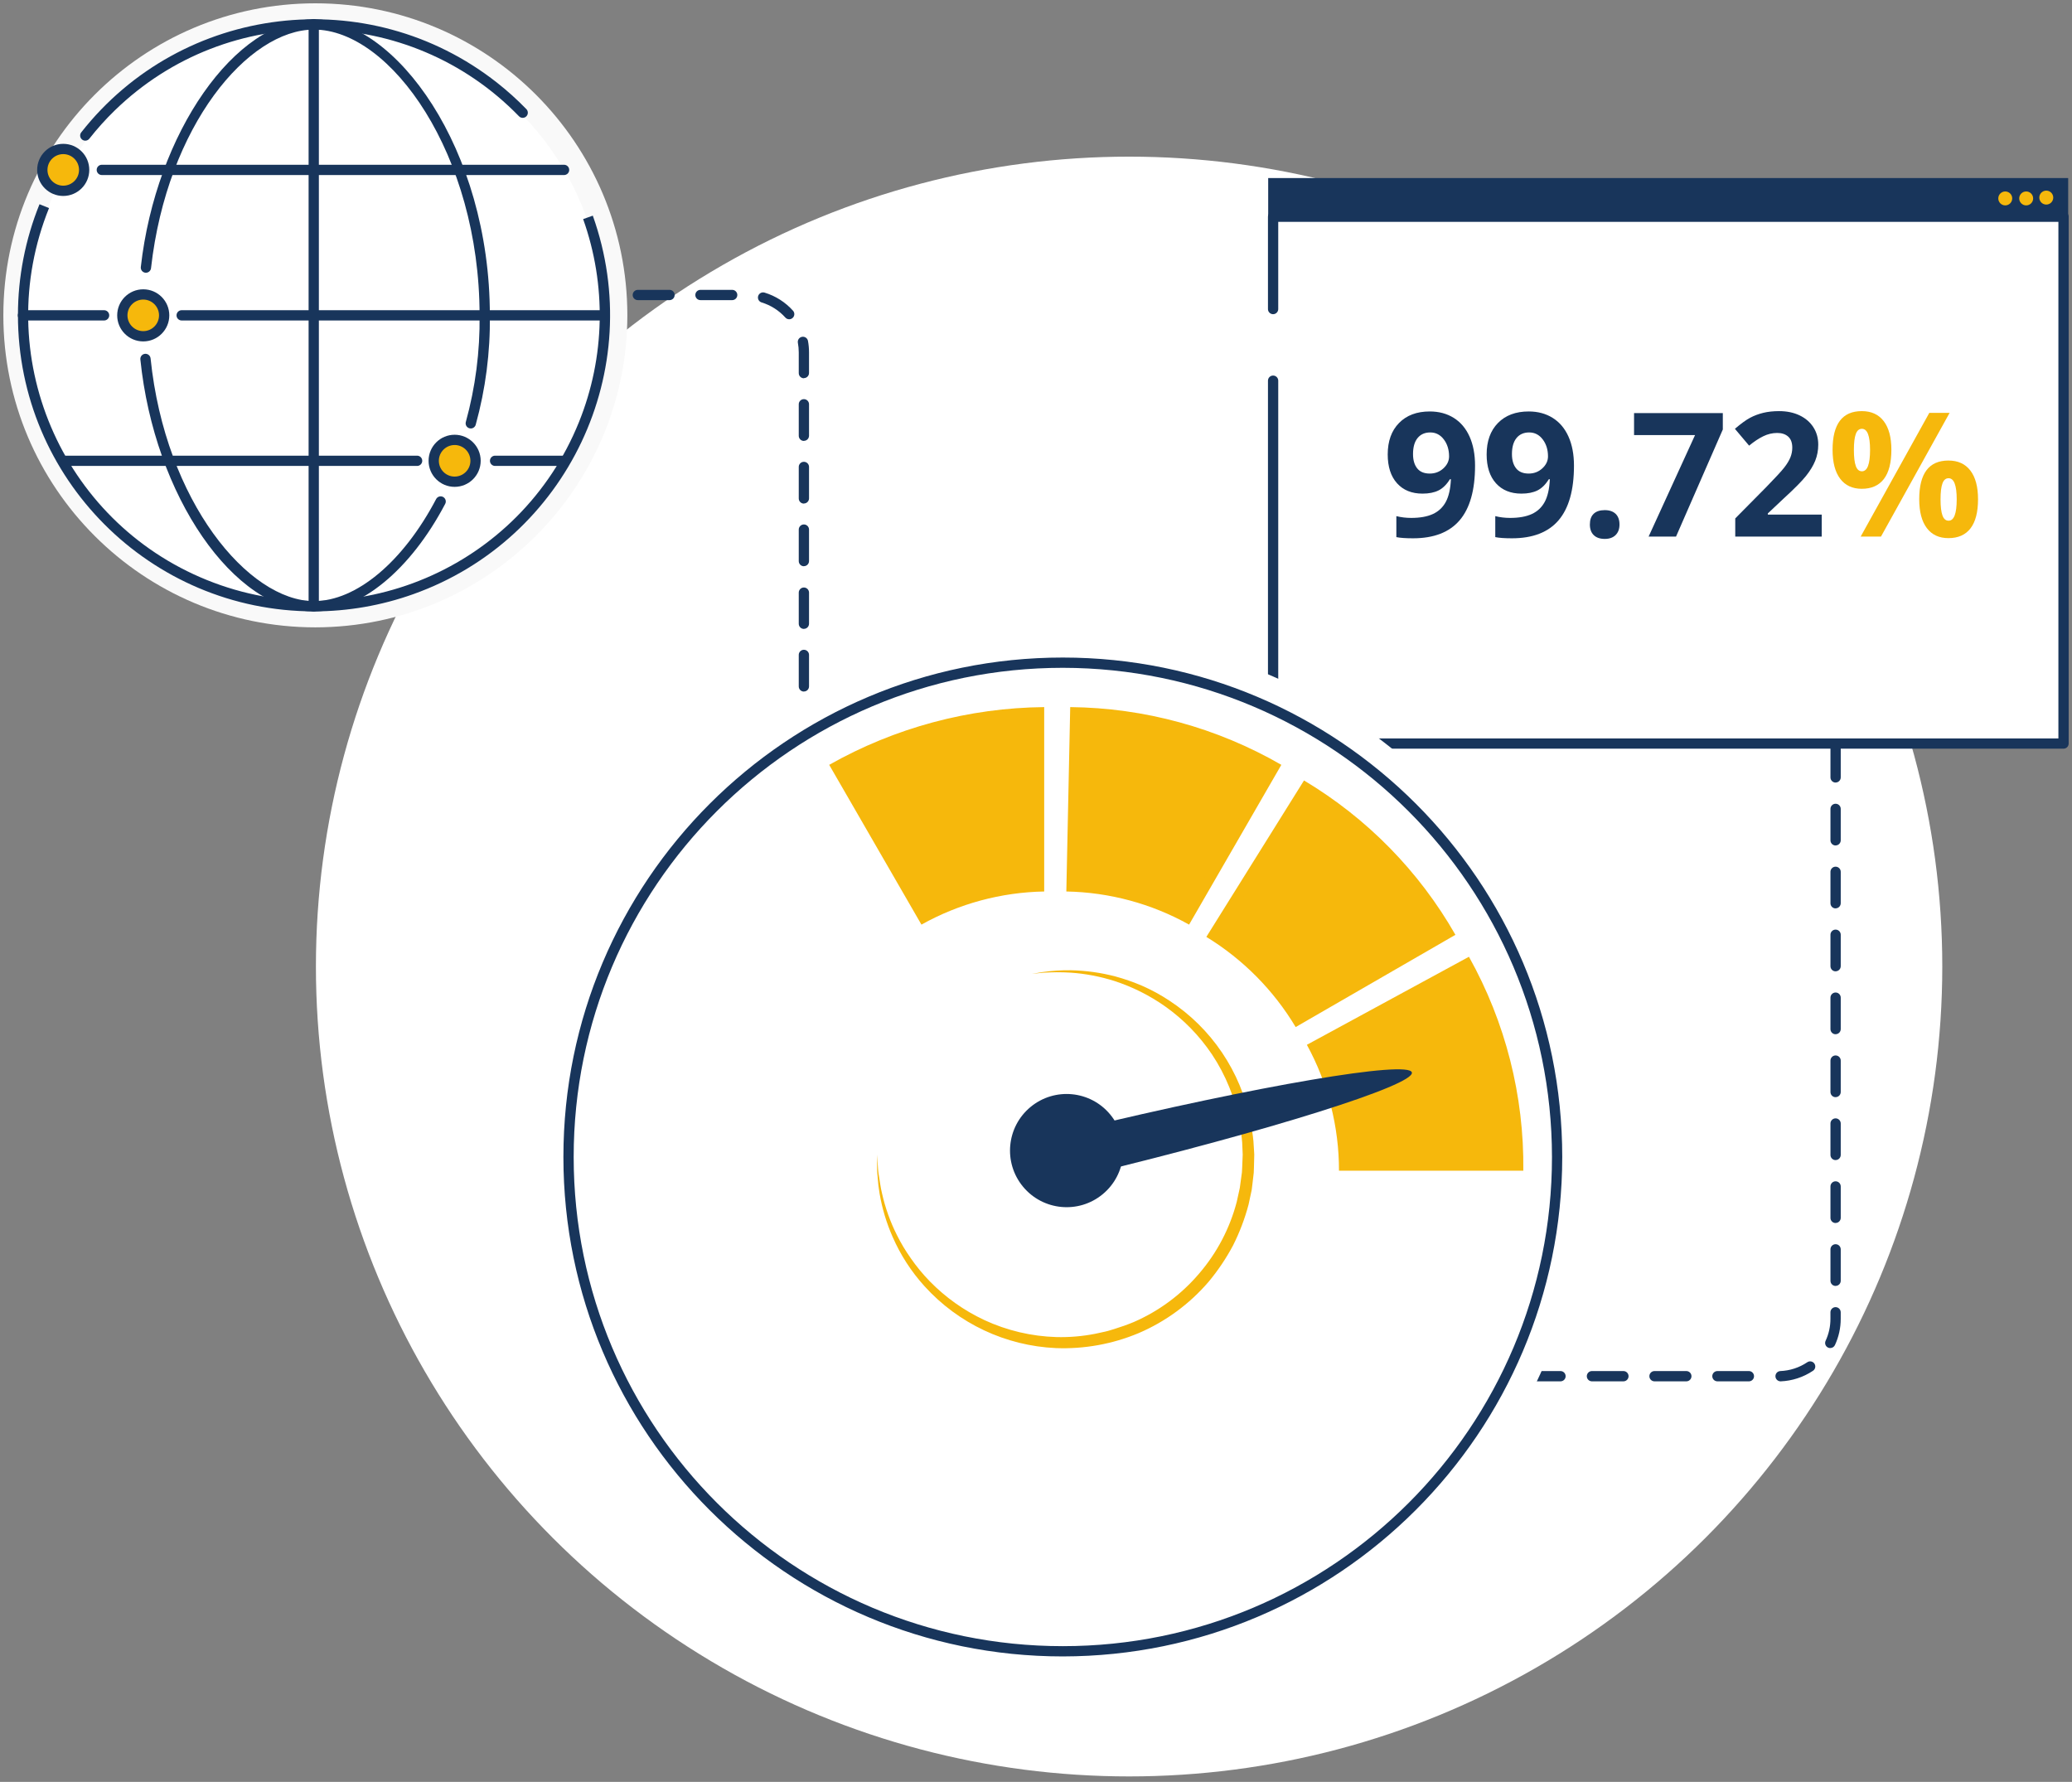 <?xml version="1.0" encoding="UTF-8"?> <!-- Generator: Adobe Illustrator 16.0.0, SVG Export Plug-In . SVG Version: 6.00 Build 0) --> <svg xmlns="http://www.w3.org/2000/svg" xmlns:xlink="http://www.w3.org/1999/xlink" version="1.1" id="Ebene_1" x="0px" y="0px" width="310.857px" height="267.32px" viewBox="0 0 310.857 267.32" xml:space="preserve"><rect x="0" y="0" width="310.857" height="267.32" fill="#808080" stroke="none"/> <g transform="translate(-479.604 -5064.5)"> <ellipse fill="#FFFFFF" cx="649" cy="5209.5" rx="122" ry="121.5"></ellipse> <g transform="translate(480.104 5065)"> <g transform="translate(31.021 42.982)"> <g transform="translate(0 0)"> <path d="M3.084,1.544H0.772C0.347,1.529,0.014,1.171,0.029,0.746c0.015-0.403,0.339-0.728,0.743-0.742h2.312 C3.51,0.019,3.842,0.376,3.827,0.801C3.812,1.206,3.488,1.53,3.084,1.544z"></path> <g transform="translate(7.013)"> <path fill="#18355B" d="M82.072,97.868c-0.426,0-0.771-0.346-0.771-0.771v-4.7c-0.016-0.425,0.317-0.782,0.743-0.798 c0.425-0.016,0.783,0.316,0.798,0.742c0,0.019,0,0.037,0,0.056v4.7C82.842,97.522,82.498,97.867,82.072,97.868 C82.072,97.868,82.072,97.868,82.072,97.868z M82.072,88.467c-0.426,0-0.771-0.345-0.771-0.771v-4.7 c-0.016-0.426,0.317-0.783,0.743-0.799c0.425-0.016,0.783,0.317,0.798,0.742c0,0.02,0,0.038,0,0.057v4.7 c0,0.425-0.345,0.769-0.77,0.769V88.467z M82.072,79.067c-0.425,0.001-0.771-0.344-0.771-0.769c0-0.001,0-0.001,0-0.002v-4.7 c-0.016-0.426,0.317-0.783,0.743-0.798c0.425-0.016,0.783,0.316,0.798,0.742c0,0.019,0,0.037,0,0.056v4.7 c-0.001,0.424-0.346,0.767-0.77,0.766V79.067z M82.072,69.667c-0.426,0-0.771-0.346-0.771-0.771v-4.699 c-0.016-0.426,0.317-0.783,0.743-0.799c0.425-0.016,0.783,0.317,0.798,0.742c0,0.019,0,0.037,0,0.057v4.699 c-0.003,0.424-0.347,0.766-0.77,0.766V69.667z M82.072,60.267c-0.425,0.001-0.771-0.344-0.771-0.769c0-0.001,0-0.002,0-0.002 v-4.7c-0.016-0.426,0.317-0.783,0.743-0.799c0.425-0.015,0.783,0.317,0.798,0.743c0,0.019,0,0.037,0,0.056v4.7 c-0.004,0.422-0.348,0.763-0.77,0.762V60.267z M82.072,50.868c-0.426,0-0.771-0.346-0.771-0.771v-4.7 c0.016-0.425,0.373-0.758,0.798-0.742c0.404,0.015,0.728,0.339,0.743,0.742v4.7c-0.004,0.422-0.348,0.762-0.77,0.762V50.868z M82.072,41.467c-0.426,0-0.771-0.345-0.771-0.771v-4.7c-0.016-0.426,0.317-0.783,0.743-0.799 c0.425-0.016,0.783,0.317,0.798,0.743c0,0.019,0,0.037,0,0.056v4.7c-0.005,0.421-0.349,0.76-0.77,0.76V41.467z M82.072,32.067 c-0.425,0.001-0.771-0.343-0.771-0.769c0-0.001,0-0.001,0-0.002v-4.7c-0.016-0.426,0.317-0.783,0.743-0.798 c0.425-0.016,0.783,0.316,0.798,0.742c0,0.019,0,0.037,0,0.056v4.7c-0.007,0.42-0.35,0.757-0.77,0.756V32.067z M82.072,22.667 c-0.426,0-0.771-0.346-0.771-0.771v-4.699c-0.016-0.426,0.317-0.783,0.743-0.799c0.425-0.016,0.783,0.317,0.798,0.742 c0,0.019,0,0.038,0,0.057v4.699c-0.008,0.42-0.35,0.757-0.77,0.757V22.667z M82.072,13.267 c-0.425,0.001-0.771-0.344-0.771-0.769c0-0.001,0-0.002,0-0.002V9.383c0-0.488-0.044-0.976-0.134-1.455 c-0.067-0.421,0.22-0.815,0.64-0.882c0.404-0.064,0.788,0.198,0.875,0.598c0.107,0.574,0.161,1.156,0.16,1.739v3.095 c-0.001,0.424-0.346,0.767-0.77,0.767V13.267z M79.866,4.415c-0.218,0-0.427-0.093-0.572-0.256 c-0.96-1.067-2.194-1.853-3.568-2.27c-0.407-0.123-0.638-0.553-0.515-0.96c0.123-0.407,0.553-0.638,0.96-0.515 c1.644,0.497,3.121,1.436,4.268,2.714c0.284,0.316,0.259,0.803-0.058,1.088C80.24,4.344,80.056,4.414,79.866,4.415 L79.866,4.415z M71.284,1.544h-4.7c-0.426,0.016-0.783-0.317-0.798-0.743c-0.016-0.425,0.317-0.782,0.743-0.798 c0.019-0.001,0.037-0.001,0.056,0h4.7c0.426-0.016,0.783,0.317,0.798,0.742c0.016,0.426-0.317,0.783-0.743,0.799 C71.321,1.545,71.302,1.545,71.284,1.544z M61.884,1.544h-4.7c-0.425,0.016-0.783-0.317-0.798-0.743 c-0.016-0.425,0.317-0.782,0.743-0.798c0.019-0.001,0.037-0.001,0.055,0h4.7c0.426-0.016,0.783,0.317,0.798,0.742 c0.015,0.426-0.317,0.783-0.743,0.799C61.921,1.545,61.903,1.545,61.884,1.544z M52.484,1.544h-4.7 c-0.425,0.016-0.783-0.317-0.798-0.743c-0.015-0.425,0.317-0.782,0.743-0.798c0.018-0.001,0.037-0.001,0.055,0h4.7 c0.425-0.016,0.783,0.317,0.798,0.742c0.015,0.426-0.317,0.783-0.743,0.799C52.521,1.545,52.503,1.545,52.484,1.544z M43.084,1.544h-4.7c-0.425,0.016-0.783-0.317-0.798-0.743c-0.015-0.425,0.317-0.782,0.743-0.798 c0.019-0.001,0.037-0.001,0.056,0h4.7c0.425,0.016,0.758,0.373,0.743,0.798C43.812,1.206,43.488,1.53,43.084,1.544z M33.684,1.544h-4.7c-0.426-0.016-0.758-0.373-0.743-0.799c0.015-0.403,0.338-0.728,0.743-0.742h4.7 c0.426,0.016,0.758,0.373,0.743,0.798C34.412,1.206,34.088,1.53,33.684,1.544z M24.284,1.544h-4.7 c-0.426,0.016-0.783-0.317-0.798-0.743c-0.016-0.425,0.317-0.782,0.743-0.798c0.019-0.001,0.037-0.001,0.056,0h4.7 c0.426,0.016,0.758,0.373,0.743,0.798C25.012,1.206,24.688,1.53,24.284,1.544z M14.884,1.544h-4.7 C9.758,1.529,9.426,1.171,9.441,0.746c0.015-0.403,0.339-0.728,0.743-0.742h4.7c0.426,0.016,0.758,0.373,0.743,0.798 C15.612,1.206,15.288,1.53,14.884,1.544z M5.484,1.544h-4.7C0.359,1.56,0.001,1.227-0.014,0.801 C-0.03,0.376,0.303,0.019,0.729,0.003c0.019-0.001,0.037-0.001,0.055,0h4.7c0.425-0.016,0.783,0.317,0.798,0.742 C6.298,1.171,5.965,1.529,5.54,1.544C5.521,1.545,5.503,1.545,5.484,1.544z"></path> </g> <g transform="translate(88.314 101.051)"> <path d="M0.771,3.854C0.345,3.854,0,3.508,0,3.082V0.772c-0.016-0.426,0.317-0.783,0.743-0.799 C1.168-0.043,1.525,0.29,1.541,0.715c0,0.019,0,0.038,0,0.057v2.31c0.001,0.426-0.343,0.771-0.768,0.772 C0.772,3.854,0.771,3.854,0.771,3.854z"></path> </g> </g> <g transform="translate(180.58 51.178)"> <g transform="translate(62.511)"> <path d="M0.771,3.854C0.345,3.854,0,3.508,0,3.082V0.771c0.016-0.426,0.373-0.759,0.799-0.743 c0.403,0.015,0.727,0.339,0.742,0.743v2.312C1.541,3.508,1.198,3.853,0.771,3.854C0.772,3.854,0.772,3.854,0.771,3.854z"></path> </g> <g transform="translate(7.058 7.031)"> <path fill="#18355B" d="M43.25,105.538h-4.719c-0.426,0.015-0.783-0.317-0.799-0.743s0.317-0.783,0.742-0.798 c0.02-0.001,0.037-0.001,0.057,0h4.719c0.426,0.015,0.758,0.372,0.742,0.798C43.979,105.2,43.654,105.524,43.25,105.538z M33.81,105.538h-4.719c-0.426,0.015-0.782-0.317-0.798-0.743s0.316-0.783,0.742-0.798c0.019-0.001,0.037-0.001,0.056,0h4.719 c0.426-0.016,0.783,0.317,0.798,0.742c0.016,0.426-0.316,0.783-0.742,0.799C33.847,105.538,33.828,105.538,33.81,105.538z M24.371,105.538L24.371,105.538h-4.721c-0.426-0.016-0.759-0.373-0.743-0.799c0.015-0.403,0.339-0.728,0.743-0.742l0,0h4.721 c0.426-0.016,0.783,0.317,0.798,0.742c0.016,0.426-0.317,0.783-0.743,0.799C24.408,105.538,24.389,105.538,24.371,105.538z M14.931,105.538h-4.719c-0.426-0.016-0.759-0.373-0.743-0.799c0.015-0.403,0.339-0.728,0.743-0.742h4.719 c0.426-0.016,0.783,0.317,0.798,0.742c0.016,0.426-0.316,0.783-0.742,0.799C14.968,105.538,14.949,105.538,14.931,105.538z M5.49,105.538H0.772c-0.426,0.015-0.783-0.317-0.798-0.743c-0.016-0.426,0.317-0.783,0.743-0.798 c0.018-0.001,0.037-0.001,0.055,0H5.49c0.426-0.016,0.783,0.317,0.799,0.742c0.016,0.426-0.317,0.783-0.742,0.799 C5.527,105.538,5.51,105.538,5.49,105.538z M47.97,105.538c-0.426-0.004-0.769-0.353-0.765-0.778 c0.004-0.408,0.325-0.742,0.732-0.763c1.44-0.058,2.837-0.513,4.034-1.315c0.348-0.245,0.828-0.161,1.073,0.187 c0.244,0.348,0.162,0.828-0.186,1.072c-0.01,0.007-0.021,0.014-0.031,0.021c-1.433,0.959-3.104,1.505-4.826,1.577H47.97z M55.43,100.549c-0.112,0.001-0.223-0.023-0.324-0.071c-0.386-0.178-0.553-0.634-0.375-1.02c0-0.001,0.001-0.002,0.002-0.003 c0.479-1.032,0.726-2.156,0.723-3.294v-0.985c0.001-0.426,0.348-0.77,0.773-0.769c0.424,0.001,0.768,0.345,0.769,0.769v0.985 c0.004,1.362-0.292,2.708-0.868,3.942c-0.129,0.271-0.401,0.44-0.7,0.438L55.43,100.549z M56.231,91.227 c-0.426,0-0.771-0.345-0.771-0.771v-4.722c0.001-0.426,0.348-0.77,0.773-0.768c0.424,0.001,0.768,0.344,0.769,0.768v4.722 c-0.003,0.425-0.351,0.768-0.774,0.765c-0.002,0-0.002,0-0.003,0L56.231,91.227z M56.231,81.788 c-0.426,0-0.771-0.346-0.771-0.771v-4.719c0.001-0.426,0.348-0.77,0.773-0.769c0.424,0.001,0.768,0.345,0.769,0.769v4.719 c-0.005,0.425-0.353,0.765-0.777,0.761L56.231,81.788z M56.231,72.348c-0.426,0-0.771-0.345-0.771-0.771v-4.722 c0.001-0.426,0.348-0.77,0.773-0.769c0.424,0.002,0.768,0.345,0.769,0.769v4.722c-0.003,0.425-0.351,0.768-0.774,0.765 c-0.002,0-0.002,0-0.003,0L56.231,72.348z M56.231,62.909c-0.426,0-0.771-0.346-0.771-0.771v-4.721 c0.001-0.426,0.348-0.771,0.773-0.769c0.424,0.001,0.768,0.345,0.769,0.769v4.721c-0.003,0.426-0.351,0.768-0.776,0.764 c0,0,0,0-0.001,0L56.231,62.909z M56.231,53.468c-0.426,0-0.771-0.345-0.771-0.771v-4.722c0.001-0.426,0.348-0.77,0.773-0.769 c0.424,0.002,0.768,0.345,0.769,0.769v4.722c-0.003,0.425-0.351,0.767-0.776,0.764c0,0,0,0-0.001,0L56.231,53.468z M56.231,44.03c-0.426,0-0.771-0.346-0.771-0.771v-4.721c0.001-0.426,0.348-0.771,0.773-0.769 c0.424,0.001,0.768,0.345,0.769,0.769v4.721c-0.003,0.425-0.351,0.768-0.776,0.764c0,0,0,0-0.001,0L56.231,44.03z M56.231,34.589c-0.426,0-0.771-0.346-0.771-0.771v-4.721c0.001-0.426,0.348-0.77,0.773-0.769 c0.424,0.002,0.768,0.345,0.769,0.769v4.721c-0.007,0.424-0.354,0.764-0.777,0.76L56.231,34.589z M56.231,25.149 c-0.426,0-0.771-0.345-0.771-0.771v-4.721c0.001-0.426,0.348-0.771,0.773-0.769c0.424,0.001,0.768,0.345,0.769,0.769v4.721 c-0.004,0.425-0.353,0.767-0.776,0.763c-0.001,0-0.001,0-0.001,0L56.231,25.149z M56.231,15.71 c-0.426,0-0.771-0.346-0.771-0.771v-4.721c0.001-0.426,0.348-0.77,0.773-0.769c0.424,0.001,0.768,0.345,0.769,0.769v4.721 c-0.003,0.426-0.351,0.768-0.776,0.765c0,0,0,0-0.001,0L56.231,15.71z M56.231,6.27c-0.426,0-0.771-0.345-0.771-0.771V0.778 c0.001-0.426,0.348-0.77,0.773-0.768C56.656,0.011,57,0.354,57.001,0.778v4.722c-0.004,0.425-0.353,0.767-0.776,0.763 c-0.001,0-0.001,0-0.001,0L56.231,6.27z"></path> </g> <g transform="translate(0 111.026)"> <path d="M3.084,1.542H0.771C0.345,1.526,0.013,1.168,0.029,0.743c0.014-0.403,0.338-0.728,0.742-0.742h2.313 c0.425-0.016,0.782,0.317,0.798,0.742c0.015,0.426-0.317,0.783-0.743,0.799C3.121,1.542,3.101,1.542,3.084,1.542z"></path> </g> </g> </g> <g transform="translate(0 0)"> <g transform="translate(189.73 26.212)"> <g transform="translate(31.112 67.262)"> <path d="M24.503,0.784H0.389c-0.215-0.011-0.381-0.194-0.37-0.41c0.011-0.2,0.171-0.36,0.37-0.37h24.113 c0.216,0.011,0.382,0.194,0.371,0.41C24.864,0.614,24.704,0.774,24.503,0.784z"></path> </g> <g transform="translate(31.112 69.629)"> <path d="M24.503,0.781H0.389c-0.215-0.011-0.381-0.194-0.37-0.41C0.03,0.171,0.19,0.011,0.389,0h24.113 c0.216,0.012,0.382,0.195,0.371,0.411C24.864,0.611,24.704,0.771,24.503,0.781z"></path> </g> <g transform="translate(31.112 71.995)"> <path d="M18.369,0.781H0.389c-0.215-0.011-0.381-0.194-0.37-0.41C0.03,0.171,0.19,0.011,0.389,0h17.979 c0.216,0.011,0.382,0.195,0.37,0.41C18.729,0.611,18.569,0.772,18.369,0.781z"></path> </g> <g transform="translate(22.136 66.935)"> <path d="M6.305,3.152c-0.002,1.742-1.414,3.152-3.156,3.15C1.407,6.3-0.003,4.887-0.001,3.146C0,1.407,1.41-0.002,3.151-0.003 s3.153,1.409,3.154,3.15C6.305,3.149,6.305,3.151,6.305,3.152z"></path> </g> <g transform="translate(23.395 68.882)"> <g transform="translate(0 0.93)"> <path d="M1.41,1.842c-0.115,0-0.226-0.045-0.308-0.126L0.126,0.74c-0.169-0.17-0.169-0.444,0-0.613 c0.17-0.169,0.443-0.168,0.613,0.001l0,0l0.976,0.976c0.169,0.17,0.169,0.445-0.001,0.614C1.633,1.797,1.524,1.842,1.41,1.842 L1.41,1.842z"></path> </g> <g transform="translate(0.977)"> <path d="M0.434,2.773c-0.115,0-0.225-0.045-0.307-0.126c-0.17-0.169-0.17-0.443,0-0.613l1.906-1.906 c0.178-0.161,0.453-0.147,0.613,0.03c0.149,0.165,0.149,0.417,0,0.582L0.739,2.647C0.658,2.727,0.548,2.773,0.434,2.773z"></path> </g> </g> <g transform="translate(72.001 67.262)"> <path d="M24.504,0.784H0.391c-0.216,0.012-0.399-0.154-0.41-0.37c-0.012-0.216,0.154-0.399,0.371-0.41 c0.013-0.001,0.025-0.001,0.039,0h24.113c0.215,0.011,0.381,0.194,0.37,0.41C24.865,0.614,24.705,0.774,24.504,0.784 L24.504,0.784z"></path> </g> <g transform="translate(72.001 69.629)"> <path d="M24.504,0.781H0.391c-0.216,0.011-0.399-0.155-0.41-0.37C-0.031,0.195,0.135,0.012,0.352,0c0.013,0,0.025,0,0.039,0 h24.113c0.215,0.012,0.381,0.195,0.37,0.411C24.865,0.611,24.705,0.771,24.504,0.781L24.504,0.781z"></path> </g> <g transform="translate(63.026 66.935)"> <path d="M6.306,3.152c0,1.742-1.411,3.154-3.152,3.154c-1.742,0.001-3.154-1.41-3.154-3.152C-0.001,1.413,1.409,0,3.151,0l0,0 C4.892,0,6.305,1.411,6.306,3.152z"></path> </g> <g transform="translate(64.287 68.882)"> <g transform="translate(0 0.93)"> <path d="M1.409,1.842c-0.115,0-0.226-0.046-0.307-0.128L0.127,0.739c-0.17-0.17-0.17-0.444,0-0.613 C0.295-0.044,0.57-0.043,0.739,0.126l0,0l0.974,0.976c0.17,0.169,0.171,0.443,0.002,0.612 C1.633,1.796,1.523,1.842,1.409,1.842L1.409,1.842z"></path> </g> <g transform="translate(0.975)"> <path d="M0.433,2.773c-0.115,0-0.225-0.045-0.307-0.126c-0.169-0.169-0.169-0.443,0-0.613l1.906-1.906 c0.17-0.169,0.444-0.169,0.613,0s0.168,0.443,0,0.612L0.737,2.647C0.657,2.727,0.547,2.773,0.433,2.773z"></path> </g> </g> <g transform="translate(0 5.026)"> <g transform="translate(0.771 0.771)"> <path fill="#FFFFFF" d="M0,13.884V0h118.584v79.037H0V24.574"></path> </g> <path fill="#18355B" d="M119.356,80.58H0.771c-0.426,0-0.771-0.346-0.771-0.771V25.345c0.016-0.425,0.373-0.758,0.799-0.742 c0.404,0.015,0.729,0.339,0.742,0.742v53.694h117.045V1.543H1.54v13.112c-0.016,0.425-0.373,0.758-0.798,0.742 c-0.403-0.015-0.728-0.339-0.743-0.742V0.772C0.001,0.346,0.345,0.002,0.771,0h118.585c0.426,0,0.771,0.345,0.771,0.771v79.036 C120.127,80.234,119.783,80.579,119.356,80.58L119.356,80.58z"></path> </g> <g transform="translate(0.032)"> <rect x="0.001" y="0" fill="#18355B" width="120.022" height="5.861"></rect> </g> <g transform="translate(109.443 1.885)"> <path fill="#F6B80C" d="M2.215,1.171c0,0.577-0.468,1.045-1.045,1.045S0.125,1.748,0.125,1.171S0.593,0.126,1.17,0.126l0,0 c0.577-0.001,1.045,0.466,1.045,1.043C2.215,1.169,2.215,1.17,2.215,1.171z"></path> </g> <g transform="translate(112.583 1.885)"> <path fill="#F6B80C" d="M2.215,1.171c0,0.577-0.468,1.045-1.045,1.045S0.124,1.748,0.124,1.171S0.593,0.126,1.17,0.126l0,0 c0.576-0.001,1.044,0.466,1.045,1.043C2.215,1.169,2.215,1.17,2.215,1.171z"></path> </g> <g transform="translate(115.723 1.885)"> <path fill="#F6B80C" d="M2.091,1.046c0.001,0.577-0.467,1.046-1.045,1.047c-0.578,0-1.047-0.468-1.047-1.045 c-0.001-0.578,0.467-1.047,1.045-1.047l0,0C1.621-0.001,2.09,0.466,2.091,1.044C2.091,1.044,2.091,1.045,2.091,1.046z"></path> </g> </g> <g transform="translate(65.797 79.915)"> <g transform="translate(0 0)"> <g transform="translate(0)"> <ellipse fill="#FFFFFF" cx="93.155" cy="93.156" rx="78.684" ry="78.684"></ellipse> </g> <g transform="translate(18.229 18.229)"> <g transform="translate(0.771 0.77)"> <ellipse fill="#FFFFFF" cx="74.157" cy="74.157" rx="74.157" ry="74.157"></ellipse> </g> <path fill="#18355B" d="M74.926,149.854c-41.381,0-74.927-33.547-74.926-74.928S33.547,0,74.928,0.001 c41.381,0,74.926,33.547,74.926,74.928l0,0C149.807,116.29,116.287,149.808,74.926,149.854z M74.926,1.542 c-40.53,0-73.386,32.856-73.385,73.387s32.857,73.386,73.387,73.385c40.529,0,73.385-32.855,73.385-73.385 C148.268,34.417,115.438,1.586,74.926,1.542z"></path> </g> </g> <g transform="translate(58.102 25.664)"> <g transform="translate(7.196 39.475)"> <path fill="#F6B80C" d="M23.236,0.548l1.509-0.262c1.435-0.208,2.882-0.302,4.331-0.281c2.263,0.046,4.512,0.361,6.7,0.938 c1.349,0.368,2.671,0.83,3.957,1.381c1.425,0.623,2.794,1.368,4.092,2.227c6.325,4.135,10.718,10.643,12.187,18.056 l0.078,0.378l0.037,0.19l0.01,0.048c0.006,0.026,0.011,0.053,0.014,0.079l0.012,0.092l0.1,0.746 c0.063,0.5,0.154,0.988,0.191,1.512c0.038,0.524,0.065,1.061,0.1,1.592l0.023,0.4l-0.009,0.424l-0.019,0.77 c-0.017,0.516-0.017,1.024-0.049,1.549c-0.061,0.538-0.123,1.077-0.188,1.618l-0.1,0.812l-0.013,0.1 c0-0.014-0.012,0.076-0.015,0.083l-0.01,0.049l-0.039,0.19l-0.082,0.381c-0.11,0.513-0.209,1.021-0.33,1.537 c-0.562,2.119-1.342,4.174-2.329,6.131c-1.032,1.941-2.262,3.771-3.671,5.459c-2.865,3.336-6.457,5.971-10.5,7.7 c-3.917,1.64-8.146,2.405-12.389,2.243c-7.549-0.338-14.65-3.679-19.722-9.28c-1.989-2.191-3.607-4.692-4.789-7.405 c-0.915-2.072-1.571-4.249-1.953-6.481c-0.143-0.82-0.241-1.648-0.294-2.479c-0.028-0.362-0.072-0.694-0.08-1v-2.373 c0,0,0.035,0.529,0.1,1.525c0.017,0.247,0.035,0.524,0.055,0.828s0.094,0.635,0.146,0.993c0.125,0.718,0.207,1.537,0.43,2.437 c0.484,2.169,1.233,4.27,2.229,6.256c0.604,1.217,1.301,2.385,2.087,3.493c0.854,1.234,1.811,2.395,2.858,3.47 c2.354,2.409,5.123,4.376,8.173,5.806c3.394,1.576,7.073,2.445,10.814,2.555c1.965,0.05,3.931-0.117,5.859-0.5l1.463-0.318 c0.49-0.101,0.963-0.281,1.444-0.416c0.966-0.294,1.917-0.635,2.849-1.023c3.771-1.639,7.119-4.118,9.785-7.25 c2.68-3.107,4.613-6.785,5.655-10.754c0.12-0.5,0.224-1.019,0.337-1.527l0.082-0.382l0.042-0.19l0.011-0.049 c0.006-0.022-0.008,0.034,0-0.011l0.012-0.092l0.1-0.735c0.066-0.489,0.134-0.979,0.199-1.466 c0.039-0.506,0.049-1.028,0.072-1.538l0.031-0.769l0.014-0.342l-0.015-0.364c-0.022-0.487-0.042-0.974-0.063-1.455 c-0.021-0.482-0.111-1-0.164-1.5l-0.092-0.748l-0.011-0.094c0.009,0.048,0-0.015,0-0.015l-0.009-0.045l-0.032-0.179 l-0.065-0.358c-0.674-3.681-2.092-7.186-4.168-10.3c-1.881-2.796-4.252-5.227-7-7.176c-2.339-1.652-4.914-2.943-7.637-3.827 c-2.118-0.672-4.309-1.09-6.524-1.245c-1.433-0.09-2.869-0.084-4.3,0.019L23.236,0.548z"></path> </g> <g transform="translate(7.196 67.143)"> <path d="M0,0.001"></path> </g> <g transform="translate(71.67 37.456)"> <g transform="translate(1.04 1.043)"> <path fill="#F6B80C" d="M4.54,30.282c-0.12-6.204-1.674-12.297-4.541-17.8L22.967,0.005c5.06,9.29,7.704,19.703,7.69,30.282 L4.54,30.282z"></path> </g> <path fill="#F6B80C" d="M23.696,2.09c4.641,8.776,7.116,18.536,7.219,28.463H6.33C6.11,24.742,4.657,19.045,2.069,13.838 L23.696,2.09 M24.313,0L-0.002,13.207c3.169,5.79,4.826,12.286,4.818,18.887h27.654C32.605,20.867,29.791,9.801,24.313,0z"></path> </g> <g transform="translate(56.588 11.002)"> <g transform="translate(1.062 1.053)"> <path fill="#F6B80C" d="M12.608,34.904C9.404,29.776,5.096,25.427,0,22.174L13.843,0c8.816,5.413,16.166,12.91,21.404,21.831 L12.608,34.904z"></path> </g> <path fill="#F6B80C" d="M15.151,2.113c8.203,5.174,15.082,12.194,20.09,20.5L13.924,34.92 c-3.083-4.738-7.102-8.797-11.809-11.928L15.151,2.113 M14.651,0.001L-0.002,23.473C5.492,26.831,10.091,31.474,13.398,37 l23.968-13.838c-5.453-9.548-13.278-17.525-22.72-23.161H14.651z"></path> </g> <g transform="translate(35.581)"> <g transform="translate(0.788 0.783)"> <path fill="#F6B80C" d="M17.338,30.812c-5.354-2.845-11.28-4.444-17.338-4.679L0.547,0.001 c10.477,0.213,20.737,3.021,29.863,8.17L17.338,30.812z"></path> </g> <path fill="#F6B80C" d="M2.089,1.575c9.823,0.317,19.433,2.948,28.048,7.677L17.828,30.57C12.771,28,7.238,26.505,1.574,26.18 L2.089,1.575 M0.581,0l-0.582,27.663c6.455,0.115,12.781,1.822,18.418,4.969l13.84-23.97C22.621,3.095,11.709,0.11,0.581,0z"></path> </g> <g transform="translate(1.057 0.785)"> <path fill="#F6B80C" d="M0,8.169C9.341,3.045,19.777,0.243,30.428,0v26.129c-6.063,0.232-11.997,1.833-17.355,4.681L0,8.169z"></path> </g> <path fill="#F6B80C" d="M30.715,1.577v24.6c-5.676,0.322-11.223,1.817-16.291,4.394L2.124,9.254 c8.823-4.702,18.603-7.328,28.594-7.677 M32.259,0C20.947,0.11,9.849,3.091,0.003,8.662l13.839,23.97 c5.637-3.146,11.963-4.854,18.417-4.969L32.259,0L32.259,0z"></path> <g transform="translate(78.534 39.4) rotate(60)"> <g transform="translate(0 0)"> <path fill="#18355B" d="M0,47.989l6.693,1.977c7.979-27.044,12.95-49.409,11.1-49.955C15.944-0.536,7.979,20.944,0,47.989z"></path> </g> </g> <g transform="translate(39.015 53.88) rotate(60)"> <g transform="translate(0.771 0.77)"> <path fill="#18355B" d="M9.9,16.868c-4.625,0.778-9.005-2.34-9.783-6.965c-0.778-4.625,2.34-9.005,6.965-9.783 c4.624-0.779,9.005,2.339,9.783,6.963c0.779,4.625-2.34,9.005-6.964,9.784C9.9,16.868,9.9,16.868,9.9,16.868z"></path> </g> </g> </g> </g> <g transform="translate(0 0)"> <path fill="#F9F9F9" d="M46.811,93.617c-25.852,0-46.809-20.957-46.809-46.809c0-25.853,20.957-46.81,46.809-46.81 S93.62,20.956,93.62,46.809l0,0C93.591,72.648,72.651,93.588,46.811,93.617z"></path> <g transform="translate(3.574 3.575)"> <ellipse fill="#FFFFFF" cx="43.233" cy="43.233" rx="43.233" ry="43.233"></ellipse> </g> <g transform="translate(2.192 30.143)"> <path fill="#18355B" d="M44.414,61.075C19.872,61.061-0.012,41.156,0,16.614C0.003,10.918,1.101,5.277,3.234-0.003l1.429,0.578 c-8.865,21.954,1.746,46.938,23.701,55.804c21.955,8.865,46.939-1.746,55.804-23.701c3.929-9.731,4.153-20.566,0.627-30.451 l1.45-0.518c8.244,23.117-3.814,48.541-26.933,56.784C54.531,60.198,49.492,61.071,44.414,61.075z"></path> </g> <g transform="translate(87.711 32.114)"> <path d="M0.003-0.005"></path> </g> <g transform="translate(77.921 16.41)"> <path d="M0,0"></path> </g> <g transform="translate(11.525 2.395)"> <path fill="#18355B" d="M0.769,18.21c-0.173,0-0.34-0.059-0.475-0.166c-0.334-0.262-0.394-0.745-0.132-1.08 c0,0,0.001-0.001,0.002-0.002C15.325-2.321,43.247-5.663,62.53,9.498c1.56,1.226,3.036,2.556,4.417,3.979 c0.296,0.306,0.289,0.794-0.017,1.091s-0.794,0.289-1.09-0.017C49.349-2.438,22.209-2.842,5.219,13.648 c-1.375,1.335-2.659,2.76-3.843,4.267C1.23,18.101,1.006,18.209,0.769,18.21z"></path> </g> <g transform="translate(14.033 24.218)"> <path fill="#18355B" d="M70.121,1.542H0.771C0.345,1.556-0.012,1.224-0.027,0.799C-0.043,0.373,0.29,0.015,0.715,0.001 C0.734,0,0.753,0,0.771,0.001h69.35c0.426,0.015,0.758,0.372,0.743,0.798C70.849,1.203,70.525,1.527,70.121,1.542z"></path> </g> <g transform="translate(25.957 46.038)"> <path fill="#18355B" d="M64.27,1.541H0.77C0.344,1.525,0.012,1.169,0.027,0.743C0.042,0.339,0.366,0.015,0.77,0h63.5 c0.425,0.016,0.758,0.373,0.743,0.799C64.998,1.202,64.674,1.526,64.27,1.541z"></path> </g> <g transform="translate(2.145 46.038)"> <path fill="#18355B" d="M12.944,1.541H0.771C0.345,1.525,0.013,1.169,0.028,0.743C0.043,0.339,0.367,0.015,0.771,0h12.173 c0.426-0.015,0.783,0.317,0.798,0.743s-0.317,0.782-0.743,0.798C12.981,1.542,12.962,1.542,12.944,1.541z"></path> </g> <g transform="translate(73.034 67.86)"> <path fill="#18355B" d="M11.12,1.541H0.77C0.344,1.557-0.013,1.224-0.028,0.798C-0.044,0.373,0.289,0.016,0.714,0 C0.733-0.001,0.752-0.001,0.77,0h10.35c0.426-0.016,0.783,0.317,0.798,0.742c0.016,0.426-0.317,0.783-0.743,0.799 C11.157,1.542,11.138,1.542,11.12,1.541z"></path> </g> <g transform="translate(8.217 67.86)"> <path fill="#18355B" d="M53.888,1.541H0.771C0.345,1.557-0.012,1.224-0.027,0.798C-0.043,0.373,0.29,0.016,0.716,0 c0.019-0.001,0.037-0.001,0.055,0h53.117c0.426,0.016,0.758,0.373,0.743,0.798C54.616,1.202,54.292,1.527,53.888,1.541z"></path> </g> <g transform="translate(45.799 2.383)"> <path fill="#18355B" d="M0.771,88.852C0.345,88.852,0,88.507,0,88.081V0.771c-0.015-0.426,0.317-0.783,0.743-0.799 C1.168-0.042,1.526,0.29,1.541,0.716c0.001,0.019,0.001,0.037,0,0.056v87.314C1.539,88.51,1.195,88.852,0.771,88.852z"></path> </g> <g transform="translate(20.622 2.395)"> <path fill="#18355B" d="M49.508,61.385c-0.07,0-0.14-0.01-0.208-0.029c-0.41-0.113-0.649-0.538-0.536-0.947l0,0 c1.439-5.208,2.134-10.593,2.065-15.994c0-24.145-13.355-42.872-24.845-42.872c-9.857,0-22.033,14.377-24.446,35.775 c-0.037,0.425-0.411,0.739-0.835,0.702c-0.424-0.037-0.738-0.41-0.702-0.835c0.001-0.013,0.003-0.025,0.004-0.038 C2.278,17.012,14.175,0.001,25.984,0.001c12.2,0,26.387,19.399,26.387,44.414c0.069,5.541-0.645,11.063-2.121,16.404 C50.157,61.154,49.854,61.384,49.508,61.385z"></path> </g> <g transform="translate(20.554 52.577)"> <path fill="#18355B" d="M26.052,38.645c-12.017,0-23.947-17.308-26.048-37.794c-0.043-0.424,0.265-0.803,0.688-0.846 C1.116-0.039,1.495,0.27,1.538,0.693l0,0c2.2,21.456,14.685,36.41,24.514,36.41c6.339,0,13.36-5.865,18.324-15.307 c0.197-0.376,0.663-0.521,1.039-0.324c0.376,0.198,0.521,0.663,0.324,1.039C40.509,32.464,32.966,38.645,26.052,38.645z"></path> </g> <g transform="translate(17.081 42.9)"> <g transform="translate(0.771 0.769)"> <path fill="#F6B80C" d="M6.278,3.141c0,1.733-1.406,3.139-3.14,3.138C1.404,6.277,0,4.872,0,3.139S1.405,0.001,3.138,0 C4.872,0,6.278,1.406,6.278,3.141L6.278,3.141z"></path> </g> <path fill="#18355B" d="M3.909,7.82C1.75,7.819,0,6.068,0.001,3.91c0-2.159,1.751-3.909,3.91-3.908 c2.158,0,3.907,1.75,3.908,3.908C7.817,6.068,6.068,7.818,3.909,7.82z M3.909,1.541c-1.308,0-2.368,1.062-2.367,2.369 s1.061,2.367,2.369,2.367c1.308-0.001,2.367-1.062,2.367-2.369l0,0C6.276,2.601,5.216,1.541,3.909,1.541z"></path> </g> <g transform="translate(5.079 21.079)"> <g transform="translate(0.771 0.771)"> <path fill="#F6B80C" d="M6.278,3.138c0,1.733-1.404,3.14-3.138,3.14C1.406,6.279,0.001,4.874,0,3.14s1.404-3.14,3.138-3.14 S6.277,1.405,6.278,3.138z"></path> </g> <path fill="#18355B" d="M3.909,7.819C1.75,7.82-0.001,6.071-0.002,3.912s1.748-3.91,3.907-3.911 C6.064,0,7.815,1.749,7.816,3.908c0,0.001,0,0.001,0,0.002C7.814,6.067,6.066,7.815,3.909,7.819z M3.909,1.541 C2.601,1.542,1.542,2.603,1.542,3.91s1.061,2.367,2.369,2.367C5.218,6.276,6.277,5.217,6.278,3.91 C6.277,2.602,5.217,1.542,3.909,1.541z"></path> </g> <g transform="translate(63.798 64.72)"> <g transform="translate(0.771 0.771)"> <path fill="#F6B80C" d="M6.278,3.14c0,1.734-1.407,3.139-3.14,3.139C1.404,6.277-0.001,4.872,0,3.138 C0,1.405,1.405,0.001,3.138,0c1.733-0.001,3.14,1.404,3.14,3.138C6.278,3.139,6.278,3.14,6.278,3.14z"></path> </g> <path fill="#18355B" d="M3.909,7.819C1.75,7.819,0,6.068,0.001,3.909c0.001-2.158,1.751-3.908,3.91-3.907 c2.159,0,3.908,1.75,3.908,3.908C7.817,6.069,6.068,7.818,3.909,7.819z M3.909,1.542c-1.308,0-2.368,1.061-2.367,2.368 c0,1.309,1.062,2.368,2.369,2.367c1.307,0,2.366-1.06,2.367-2.367c0-1.309-1.061-2.369-2.369-2.37V1.542z"></path> </g> </g> </g> </g> </g> <g> <path fill="#18355B" d="M221.298,69.864c0,3.656-0.771,6.386-2.311,8.188s-3.872,2.704-6.995,2.704 c-1.101,0-1.934-0.059-2.501-0.178v-3.148c0.711,0.178,1.456,0.267,2.234,0.267c1.312,0,2.391-0.192,3.237-0.578 s1.494-0.99,1.942-1.815s0.707-1.961,0.774-3.409h-0.152c-0.491,0.795-1.058,1.354-1.701,1.676s-1.447,0.482-2.412,0.482 c-1.616,0-2.891-0.519-3.821-1.555s-1.396-2.478-1.396-4.323c0-1.989,0.564-3.561,1.695-4.716c1.129-1.155,2.668-1.733,4.614-1.733 c1.371,0,2.571,0.322,3.599,0.965c1.029,0.643,1.818,1.576,2.368,2.799S221.298,68.171,221.298,69.864z M214.582,64.875 c-0.813,0-1.447,0.279-1.904,0.838s-0.686,1.363-0.686,2.412c0,0.897,0.207,1.608,0.622,2.133s1.045,0.787,1.892,0.787 c0.796,0,1.477-0.26,2.044-0.781s0.851-1.119,0.851-1.796c0-1.007-0.265-1.858-0.794-2.552 C216.078,65.222,215.403,64.875,214.582,64.875z"></path> <path fill="#18355B" d="M236.139,69.864c0,3.656-0.771,6.386-2.311,8.188s-3.872,2.704-6.995,2.704 c-1.101,0-1.934-0.059-2.501-0.178v-3.148c0.711,0.178,1.456,0.267,2.234,0.267c1.312,0,2.391-0.192,3.237-0.578 s1.494-0.99,1.942-1.815s0.707-1.961,0.774-3.409h-0.152c-0.491,0.795-1.058,1.354-1.701,1.676s-1.447,0.482-2.412,0.482 c-1.616,0-2.891-0.519-3.821-1.555s-1.396-2.478-1.396-4.323c0-1.989,0.564-3.561,1.695-4.716c1.129-1.155,2.668-1.733,4.614-1.733 c1.371,0,2.571,0.322,3.599,0.965c1.029,0.643,1.818,1.576,2.368,2.799S236.139,68.171,236.139,69.864z M229.423,64.875 c-0.813,0-1.447,0.279-1.904,0.838s-0.686,1.363-0.686,2.412c0,0.897,0.207,1.608,0.622,2.133s1.045,0.787,1.892,0.787 c0.796,0,1.477-0.26,2.044-0.781s0.851-1.119,0.851-1.796c0-1.007-0.265-1.858-0.794-2.552 C230.919,65.222,230.244,64.875,229.423,64.875z"></path> <path fill="#18355B" d="M238.525,78.688c0-0.711,0.19-1.249,0.571-1.612s0.936-0.546,1.663-0.546c0.702,0,1.246,0.186,1.632,0.559 c0.385,0.373,0.577,0.906,0.577,1.6c0,0.668-0.194,1.195-0.584,1.581s-0.931,0.578-1.625,0.578c-0.711,0-1.261-0.188-1.65-0.565 S238.525,79.373,238.525,78.688z"></path> <path fill="#18355B" d="M247.336,80.503l6.97-15.234h-9.153v-3.301h13.317v2.463l-7.021,16.072H247.336z"></path> <path fill="#18355B" d="M273.31,80.503h-12.975v-2.729l4.659-4.71c1.38-1.414,2.281-2.393,2.704-2.939s0.728-1.052,0.914-1.517 s0.279-0.948,0.279-1.447c0-0.745-0.205-1.299-0.615-1.663c-0.411-0.364-0.959-0.546-1.645-0.546c-0.72,0-1.418,0.165-2.095,0.495 s-1.384,0.8-2.12,1.409l-2.133-2.526c0.914-0.779,1.672-1.329,2.272-1.65s1.257-0.569,1.968-0.743s1.507-0.26,2.387-0.26 c1.159,0,2.184,0.211,3.072,0.635s1.578,1.016,2.069,1.777s0.736,1.633,0.736,2.615c0,0.855-0.15,1.657-0.45,2.406 c-0.301,0.749-0.767,1.517-1.396,2.304c-0.631,0.787-1.742,1.909-3.333,3.364l-2.387,2.247v0.178h8.087V80.503z"></path> <path fill="#F6B80C" d="M283.759,67.478c0,1.947-0.377,3.409-1.13,4.386s-1.857,1.466-3.313,1.466 c-1.396,0-2.476-0.501-3.237-1.504s-1.143-2.452-1.143-4.348c0-3.868,1.46-5.802,4.38-5.802c1.431,0,2.528,0.501,3.295,1.504 C283.376,64.183,283.759,65.616,283.759,67.478z M278.135,67.503c0,1.075,0.095,1.877,0.286,2.406 c0.189,0.529,0.497,0.793,0.92,0.793c0.813,0,1.219-1.066,1.219-3.199c0-2.116-0.406-3.174-1.219-3.174 c-0.423,0-0.73,0.26-0.92,0.781C278.229,65.63,278.135,66.428,278.135,67.503z M292.493,61.942l-10.296,18.561h-3.047 l10.296-18.561H292.493z M296.759,74.892c0,1.938-0.377,3.396-1.13,4.374s-1.857,1.466-3.313,1.466 c-1.396,0-2.476-0.501-3.237-1.504s-1.143-2.448-1.143-4.335c0-3.868,1.46-5.802,4.38-5.802c1.431,0,2.528,0.501,3.295,1.504 C296.376,71.597,296.759,73.03,296.759,74.892z M291.135,74.917c0,1.075,0.095,1.877,0.286,2.406 c0.189,0.529,0.497,0.793,0.92,0.793c0.813,0,1.219-1.066,1.219-3.199c0-2.116-0.406-3.174-1.219-3.174 c-0.423,0-0.73,0.26-0.92,0.781C291.229,73.044,291.135,73.842,291.135,74.917z"></path> </g> </svg> 